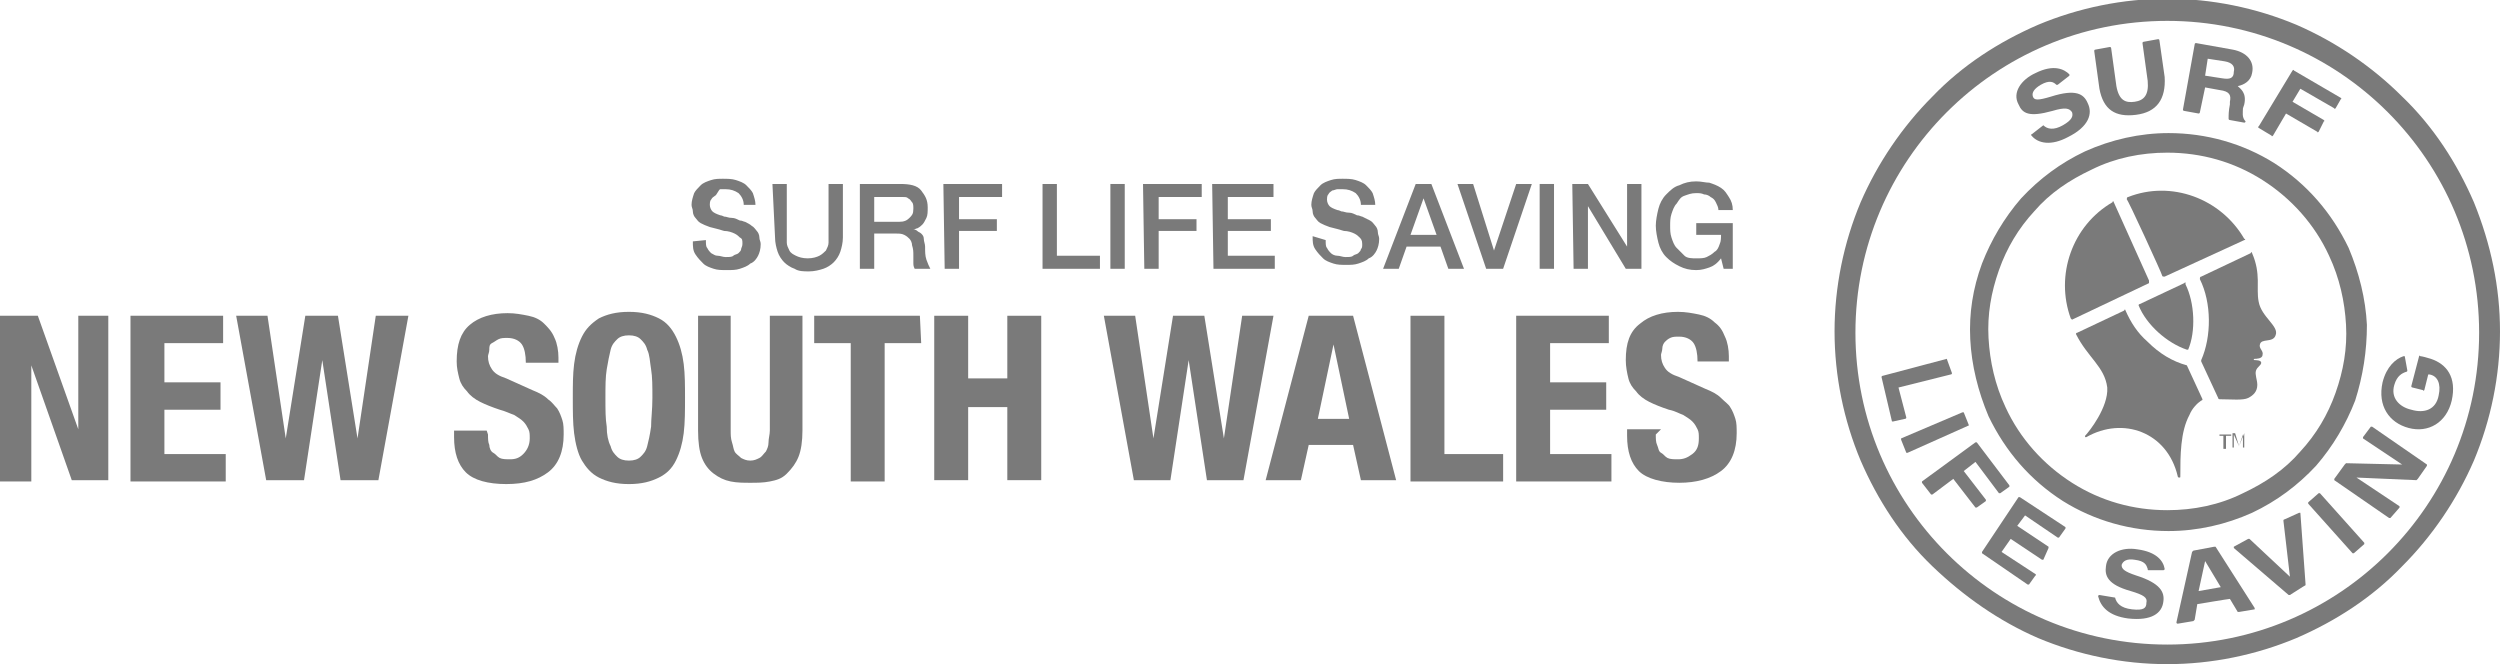 <?xml version="1.0" encoding="utf-8"?>
<!-- Generator: Adobe Illustrator 24.1.2, SVG Export Plug-In . SVG Version: 6.00 Build 0)  -->
<svg version="1.1" id="Layer_1" xmlns="http://www.w3.org/2000/svg" xmlns:xlink="http://www.w3.org/1999/xlink" x="0px" y="0px"
	 viewBox="0 0 191.6 50.9" style="enable-background:new 0 0 191.6 50.9;" xml:space="preserve">
<style type="text/css">
	.st0{fill:#7A7A7A;}
</style>
<path class="st0" d="M6,32.9L6,32.9v-8.7h2.3v12.6H5.5L2.4,28l0,0v8.9H0V24.2h2.9L6,32.9L6,32.9z"/>
<path class="st0" d="M17.1,26.3h-4.5v3h4.3v2.1h-4.3v3.4h4.7v2.1H10V24.2h7.1V26.3z"/>
<path class="st0" d="M20.5,24.2l1.4,9.4l0,0l1.5-9.4h2.5l1.5,9.4l0,0l1.4-9.4h2.5L29,36.8h-2.9l-1.4-9.2l0,0l-1.4,9.2h-2.9
	l-2.3-12.6L20.5,24.2L20.5,24.2z"/>
<path class="st0" d="M37.4,33.3c0,0.3,0,0.6,0.1,0.8c0,0.2,0.1,0.5,0.3,0.6s0.3,0.3,0.5,0.4c0.2,0.1,0.5,0.1,0.8,0.1
	c0.4,0,0.7-0.1,1-0.4c0.3-0.3,0.5-0.7,0.5-1.2c0-0.3,0-0.5-0.1-0.7s-0.2-0.4-0.4-0.6c-0.2-0.2-0.4-0.3-0.7-0.5
	c-0.3-0.1-0.7-0.3-1.1-0.4c-0.6-0.2-1.1-0.4-1.5-0.6s-0.8-0.5-1-0.8c-0.3-0.3-0.5-0.6-0.6-1S35,28.2,35,27.7c0-1.3,0.3-2.2,1-2.8
	c0.7-0.6,1.7-0.9,2.9-0.9c0.6,0,1.1,0.1,1.6,0.2s0.9,0.3,1.2,0.6c0.3,0.3,0.6,0.6,0.8,1.1c0.2,0.4,0.3,1,0.3,1.5v0.4h-2.5
	c0-0.6-0.1-1.1-0.3-1.4s-0.6-0.5-1.1-0.5c-0.3,0-0.5,0-0.7,0.1s-0.3,0.2-0.5,0.3s-0.2,0.3-0.2,0.5s-0.1,0.4-0.1,0.5
	c0,0.4,0.1,0.7,0.3,1s0.5,0.5,1.1,0.7l2,0.9c0.5,0.2,0.9,0.4,1.2,0.7c0.3,0.2,0.5,0.5,0.7,0.7c0.2,0.3,0.3,0.6,0.4,0.9
	c0.1,0.3,0.1,0.7,0.1,1.1c0,1.3-0.4,2.3-1.2,2.9c-0.8,0.6-1.8,0.9-3.2,0.9s-2.5-0.3-3.1-0.9c-0.6-0.6-0.9-1.5-0.9-2.7V33h2.5
	L37.4,33.3L37.4,33.3z"/>
<path class="st0" d="M44,27.9c0.1-0.8,0.3-1.5,0.6-2.1s0.7-1,1.3-1.4c0.6-0.3,1.3-0.5,2.3-0.5s1.7,0.2,2.3,0.5s1,0.8,1.3,1.4
	s0.5,1.3,0.6,2.1s0.1,1.7,0.1,2.6s0,1.9-0.1,2.7s-0.3,1.5-0.6,2.1s-0.7,1-1.3,1.3s-1.3,0.5-2.3,0.5s-1.7-0.2-2.3-0.5s-1-0.8-1.3-1.3
	S44.1,34,44,33.2s-0.1-1.7-0.1-2.7S43.9,28.7,44,27.9z M46.5,32.7c0,0.6,0.1,1.1,0.3,1.5c0.1,0.4,0.3,0.6,0.5,0.8s0.5,0.3,0.9,0.3
	s0.7-0.1,0.9-0.3s0.4-0.4,0.5-0.8c0.1-0.4,0.2-0.8,0.3-1.5c0-0.6,0.1-1.3,0.1-2.2s0-1.6-0.1-2.2s-0.1-1.1-0.3-1.5
	c-0.1-0.4-0.3-0.6-0.5-0.8s-0.5-0.3-0.9-0.3s-0.7,0.1-0.9,0.3s-0.4,0.4-0.5,0.8s-0.2,0.9-0.3,1.5s-0.1,1.3-0.1,2.2
	S46.4,32.1,46.5,32.7z"/>
<path class="st0" d="M56,33c0,0.3,0,0.6,0.1,0.9s0.1,0.5,0.2,0.7c0.1,0.2,0.3,0.3,0.5,0.5c0.2,0.1,0.4,0.2,0.7,0.2s0.5-0.1,0.7-0.2
	c0.2-0.1,0.3-0.3,0.5-0.5c0.1-0.2,0.2-0.4,0.2-0.7S59,33.3,59,33v-8.8h2.5V33c0,0.8-0.1,1.5-0.3,2s-0.5,0.9-0.9,1.3
	s-0.8,0.5-1.3,0.6C58.5,37,58,37,57.5,37s-1,0-1.5-0.1s-0.9-0.3-1.3-0.6s-0.7-0.7-0.9-1.2s-0.3-1.2-0.3-2.1v-8.8H56V33L56,33z"/>
<path class="st0" d="M70.6,26.3h-2.8v10.6h-2.6V26.3h-2.8v-2.1h8.1L70.6,26.3L70.6,26.3z"/>
<path class="st0" d="M74.2,24.2V29h3v-4.8h2.6v12.6h-2.6v-5.6h-3v5.6h-2.6V24.2H74.2z"/>
<path class="st0" d="M87,24.2l1.4,9.4l0,0l1.5-9.4h2.4l1.5,9.4l0,0l1.4-9.4h2.4l-2.3,12.6h-2.8l-1.4-9.2l0,0l-1.4,9.2h-2.8
	l-2.3-12.6L87,24.2L87,24.2z"/>
<path class="st0" d="M103.7,24.2l3.3,12.6h-2.7l-0.6-2.7h-3.4l-0.6,2.7H97l3.3-12.6L103.7,24.2L103.7,24.2z M103.4,32.1l-1.2-5.7
	l0,0l-1.2,5.7H103.4z"/>
<path class="st0" d="M108.1,24.2h2.6v10.6h4.5v2.1h-7.1V24.2z"/>
<path class="st0" d="M123.3,26.3h-4.5v3h4.3v2.1h-4.3v3.4h4.7v2.1h-7.3V24.2h7.1C123.3,24.2,123.3,26.3,123.3,26.3z"/>
<path class="st0" d="M126.9,33.3c0,0.3,0,0.6,0.1,0.8s0.1,0.5,0.3,0.6s0.3,0.3,0.5,0.4c0.2,0.1,0.5,0.1,0.8,0.1
	c0.4,0,0.7-0.1,1.1-0.4s0.5-0.7,0.5-1.2c0-0.3,0-0.5-0.1-0.7s-0.2-0.4-0.4-0.6c-0.2-0.2-0.4-0.3-0.7-0.5c-0.3-0.1-0.6-0.3-1.1-0.4
	c-0.6-0.2-1.1-0.4-1.5-0.6s-0.8-0.5-1-0.8c-0.3-0.3-0.5-0.6-0.6-1s-0.2-0.9-0.2-1.4c0-1.3,0.3-2.2,1.1-2.8c0.7-0.6,1.7-0.9,2.9-0.9
	c0.6,0,1.1,0.1,1.6,0.2s0.9,0.3,1.2,0.6c0.4,0.3,0.6,0.6,0.8,1.1c0.2,0.4,0.3,1,0.3,1.5v0.4h-2.4c0-0.6-0.1-1.1-0.3-1.4
	s-0.6-0.5-1.1-0.5c-0.3,0-0.5,0-0.7,0.1s-0.3,0.2-0.4,0.3s-0.2,0.3-0.2,0.5s-0.1,0.4-0.1,0.5c0,0.4,0.1,0.7,0.3,1
	c0.2,0.3,0.5,0.5,1.1,0.7l2,0.9c0.5,0.2,0.9,0.4,1.2,0.7s0.6,0.5,0.7,0.7c0.2,0.3,0.3,0.6,0.4,0.9c0.1,0.3,0.1,0.7,0.1,1.1
	c0,1.3-0.4,2.3-1.2,2.9S130,37,128.7,37s-2.5-0.3-3.1-0.9s-0.9-1.5-0.9-2.7v-0.5h2.6L126.9,33.3L126.9,33.3z"/>
<path class="st0" d="M54.1,18.4c0,0.3,0,0.5,0.1,0.6c0.1,0.2,0.2,0.3,0.3,0.4c0.2,0.1,0.3,0.2,0.5,0.2s0.4,0.1,0.6,0.1
	c0.3,0,0.5,0,0.6-0.1s0.3-0.1,0.4-0.2s0.2-0.2,0.2-0.3c0-0.1,0.1-0.2,0.1-0.4c0-0.3,0-0.4-0.2-0.5c-0.1-0.1-0.2-0.2-0.4-0.3
	c-0.2-0.1-0.5-0.2-0.8-0.2c-0.3-0.1-0.7-0.2-1.1-0.3c-0.3-0.1-0.5-0.2-0.7-0.3s-0.3-0.3-0.4-0.4c-0.1-0.1-0.2-0.3-0.2-0.5
	c0-0.2-0.1-0.3-0.1-0.5c0-0.3,0.1-0.6,0.2-0.9c0.1-0.2,0.3-0.4,0.5-0.6c0.2-0.2,0.5-0.3,0.8-0.4c0.3-0.1,0.6-0.1,0.9-0.1
	c0.3,0,0.7,0,1,0.1s0.6,0.2,0.8,0.4s0.4,0.4,0.5,0.6c0.1,0.3,0.2,0.6,0.2,0.9H57c0-0.4-0.2-0.7-0.4-0.9c-0.3-0.2-0.6-0.3-1-0.3
	c-0.1,0-0.3,0-0.4,0S54.9,15,54.8,15c-0.1,0.1-0.2,0.1-0.3,0.3c-0.1,0.1-0.1,0.3-0.1,0.4c0,0.2,0.1,0.4,0.2,0.5s0.3,0.2,0.6,0.3
	c0,0,0.1,0,0.3,0.1c0.2,0,0.3,0.1,0.6,0.1c0.2,0,0.4,0.1,0.6,0.2c0.2,0,0.3,0.1,0.4,0.1c0.2,0.1,0.4,0.2,0.5,0.3
	c0.2,0.1,0.3,0.3,0.4,0.4c0.1,0.1,0.2,0.3,0.2,0.5s0.1,0.3,0.1,0.5c0,0.4-0.1,0.7-0.2,0.9s-0.3,0.5-0.6,0.6
	c-0.2,0.2-0.5,0.3-0.8,0.4s-0.6,0.1-1,0.1s-0.7,0-1-0.1s-0.6-0.2-0.8-0.4c-0.2-0.2-0.4-0.4-0.6-0.7c-0.2-0.3-0.2-0.6-0.2-1
	L54.1,18.4L54.1,18.4z"/>
<path class="st0" d="M59.2,14.1h1.1v3.8c0,0.2,0,0.4,0,0.7c0,0.2,0.1,0.4,0.2,0.6s0.3,0.3,0.5,0.4s0.5,0.2,0.9,0.2s0.7-0.1,0.9-0.2
	s0.4-0.3,0.5-0.4c0.1-0.2,0.2-0.4,0.2-0.6s0-0.4,0-0.7v-3.8h1.1v4.1c0,0.4-0.1,0.8-0.2,1.1c-0.1,0.3-0.3,0.6-0.5,0.8
	c-0.2,0.2-0.5,0.4-0.8,0.5s-0.7,0.2-1.1,0.2s-0.8,0-1.1-0.2c-0.3-0.1-0.6-0.3-0.8-0.5s-0.4-0.5-0.5-0.8s-0.2-0.7-0.2-1.1L59.2,14.1
	L59.2,14.1z"/>
<path class="st0" d="M65.9,14.1H69c0.7,0,1.3,0.1,1.6,0.5s0.5,0.7,0.5,1.3c0,0.3,0,0.6-0.1,0.8s-0.2,0.4-0.3,0.5
	c-0.1,0.1-0.2,0.2-0.4,0.3c-0.1,0-0.2,0.1-0.3,0.1l0,0c0.1,0,0.2,0,0.3,0.1s0.2,0.1,0.3,0.2c0.1,0.1,0.2,0.2,0.2,0.4
	s0.1,0.4,0.1,0.6c0,0.4,0,0.7,0.1,1s0.2,0.5,0.3,0.7h-1.2C70,20.4,70,20.3,70,20.1c0-0.2,0-0.3,0-0.5c0-0.3,0-0.5-0.1-0.8
	c0-0.2-0.1-0.4-0.2-0.5s-0.2-0.2-0.4-0.3c-0.2-0.1-0.4-0.1-0.6-0.1H67v2.7h-1.1V14.1L65.9,14.1z M67,17h1.9c0.4,0,0.6-0.1,0.8-0.3
	S70,16.4,70,16c0-0.2,0-0.4-0.1-0.5s-0.1-0.2-0.3-0.3c-0.1-0.1-0.2-0.1-0.4-0.1c-0.1,0-0.3,0-0.4,0H67V17L67,17z"/>
<path class="st0" d="M72.3,14.1h4.5v1h-3.3v1.7h2.9v0.9h-2.9v2.9h-1.1L72.3,14.1L72.3,14.1z"/>
<path class="st0" d="M79.9,14.1H81v5.5h3.3v1h-4.4V14.1L79.9,14.1z"/>
<path class="st0" d="M85.1,14.1h1.1v6.5h-1.1V14.1z"/>
<path class="st0" d="M87.6,14.1h4.5v1h-3.3v1.7h2.9v0.9h-2.9v2.9h-1.1L87.6,14.1L87.6,14.1z"/>
<path class="st0" d="M92.9,14.1h4.7v1h-3.5v1.7h3.3v0.9h-3.3v1.9h3.6v1H93L92.9,14.1L92.9,14.1z"/>
<path class="st0" d="M101.6,18.4c0,0.3,0,0.5,0.1,0.6c0.1,0.2,0.2,0.3,0.3,0.4s0.3,0.2,0.5,0.2s0.4,0.1,0.6,0.1c0.3,0,0.5,0,0.6-0.1
	s0.3-0.1,0.4-0.2s0.2-0.2,0.2-0.3c0.1-0.1,0.1-0.2,0.1-0.4c0-0.3-0.1-0.4-0.2-0.5s-0.2-0.2-0.4-0.3c-0.2-0.1-0.5-0.2-0.8-0.2
	c-0.3-0.1-0.7-0.2-1.1-0.3c-0.3-0.1-0.5-0.2-0.7-0.3s-0.3-0.3-0.4-0.4s-0.2-0.3-0.2-0.5c0-0.2-0.1-0.3-0.1-0.5
	c0-0.3,0.1-0.6,0.2-0.9c0.1-0.2,0.3-0.4,0.5-0.6c0.2-0.2,0.5-0.3,0.8-0.4c0.3-0.1,0.6-0.1,0.9-0.1s0.7,0,1,0.1s0.6,0.2,0.8,0.4
	c0.2,0.2,0.4,0.4,0.5,0.6c0.1,0.3,0.2,0.6,0.2,0.9h-1.1c0-0.4-0.2-0.7-0.4-0.9c-0.3-0.2-0.6-0.3-1-0.3c-0.1,0-0.3,0-0.4,0
	s-0.3,0.1-0.4,0.1c-0.1,0.1-0.2,0.1-0.3,0.3c-0.1,0.1-0.1,0.3-0.1,0.4c0,0.2,0.1,0.4,0.2,0.5s0.3,0.2,0.6,0.3c0,0,0.1,0,0.3,0.1
	c0.2,0,0.3,0.1,0.6,0.1c0.2,0,0.4,0.1,0.6,0.2c0.2,0,0.3,0.1,0.4,0.1c0.2,0.1,0.4,0.2,0.6,0.3c0.2,0.1,0.3,0.3,0.4,0.4
	s0.2,0.3,0.2,0.5s0.1,0.3,0.1,0.5c0,0.4-0.1,0.7-0.2,0.9s-0.3,0.5-0.6,0.6c-0.2,0.2-0.5,0.3-0.8,0.4s-0.6,0.1-0.9,0.1
	c-0.4,0-0.7,0-1-0.1s-0.6-0.2-0.8-0.4s-0.4-0.4-0.6-0.7c-0.2-0.3-0.2-0.6-0.2-1L101.6,18.4L101.6,18.4z"/>
<path class="st0" d="M108.5,14.1h1.2l2.5,6.5H111l-0.6-1.7h-2.6l-0.6,1.7H106L108.5,14.1L108.5,14.1z M108.1,18h2l-1-2.8l0,0
	L108.1,18z"/>
<path class="st0" d="M111.7,14.1h1.2l1.6,5.1l0,0l1.7-5.1h1.2l-2.2,6.5h-1.3C113.9,20.6,111.7,14.1,111.7,14.1z"/>
<path class="st0" d="M118,14.1h1.1v6.5H118V14.1z"/>
<path class="st0" d="M120.5,14.1h1.2l3,4.8l0,0v-4.8h1.1v6.5h-1.2l-2.9-4.8l0,0v4.8h-1.1L120.5,14.1L120.5,14.1z"/>
<path class="st0" d="M132.8,20.6h-0.7l-0.2-0.8c-0.3,0.4-0.6,0.6-0.9,0.7c-0.3,0.1-0.6,0.2-1,0.2c-0.5,0-0.9-0.1-1.3-0.3
	s-0.7-0.4-1-0.7c-0.3-0.3-0.5-0.7-0.6-1.1s-0.2-0.9-0.2-1.3s0.1-0.9,0.2-1.3c0.1-0.4,0.3-0.8,0.6-1.1c0.3-0.3,0.6-0.6,1-0.7
	c0.4-0.2,0.8-0.3,1.3-0.3c0.4,0,0.7,0.1,1,0.1c0.3,0.1,0.6,0.2,0.9,0.4s0.4,0.4,0.6,0.7c0.2,0.3,0.3,0.6,0.3,1h-1.1
	c0-0.2-0.1-0.4-0.2-0.6c-0.1-0.2-0.2-0.3-0.4-0.4c-0.1-0.1-0.3-0.2-0.5-0.2c-0.2-0.1-0.4-0.1-0.6-0.1c-0.4,0-0.6,0.1-0.9,0.2
	s-0.4,0.3-0.6,0.6c-0.2,0.2-0.3,0.5-0.4,0.8c-0.1,0.3-0.1,0.6-0.1,0.9s0,0.6,0.1,0.9s0.2,0.6,0.4,0.8c0.2,0.2,0.4,0.4,0.6,0.6
	s0.6,0.2,0.9,0.2c0.3,0,0.6,0,0.8-0.1s0.4-0.2,0.6-0.4c0.2-0.1,0.3-0.3,0.4-0.6c0.1-0.2,0.1-0.5,0.1-0.7H130v-0.9h2.8V20.6
	L132.8,20.6z"/>
<path class="st0" d="M189.6,15.5c-1.3-3-3.1-5.8-5.5-8.1c-2.3-2.3-5.1-4.2-8.1-5.5c-3.1-1.3-6.5-2-9.9-2s-6.8,0.7-9.9,2
	c-3,1.3-5.8,3.1-8.1,5.5c-2.3,2.3-4.2,5.1-5.5,8.1c-1.3,3.1-2,6.5-2,9.9s0.7,6.8,2,9.9c1.3,3,3.1,5.8,5.5,8.1s5.1,4.2,8.1,5.5
	c3.1,1.3,6.5,2,9.9,2s6.8-0.7,9.9-2c3-1.3,5.8-3.1,8.1-5.5c2.3-2.3,4.2-5.1,5.5-8.1c1.3-3.1,2-6.5,2-9.9S190.9,18.7,189.6,15.5z
	 M166.1,49.4c-13.2,0-23.9-10.7-23.9-23.9s10.7-23.9,23.9-23.9S190,12.3,190,25.5S179.3,49.4,166.1,49.4L166.1,49.4z"/>
<path class="st0" d="M167.6,28L167.6,28C167.6,28,167.6,27.9,167.6,28c-1.1-0.3-2.1-0.9-3-1.8c-0.8-0.7-1.3-1.5-1.7-2.4
	c0-0.1-0.1-0.1-0.1,0l0,0l-3.6,1.7c-0.1,0-0.1,0.1-0.1,0.1c0.9,1.8,2.2,2.5,2.4,4.1c0.1,1.5-1.4,3.4-1.7,3.7v0.1h0.1
	c2.8-1.6,6.2-0.4,7,3c0,0,0,0.1,0.1,0.1s0.1,0,0.1-0.1c0-1.6,0-3.4,0.7-4.7c0.2-0.5,0.6-0.9,0.9-1.1c0.1,0,0.1-0.1,0.1-0.1L167.6,28
	L167.6,28z"/>
<path class="st0" d="M164.7,21.5l-2.7-6c0-0.1-0.1-0.1-0.1,0c-3.1,1.8-4.4,5.6-3.2,8.9l0.1,0.1l5.9-2.8
	C164.7,21.7,164.7,21.6,164.7,21.5z"/>
<path class="st0" d="M167.4,21.7l-3.4,1.6c-0.1,0-0.1,0.1-0.1,0.1c0.6,1.5,2.2,2.9,3.7,3.4h0.1c0.6-1.4,0.5-3.6-0.2-5
	C167.5,21.6,167.5,21.6,167.4,21.7L167.4,21.7z"/>
<path class="st0" d="M165.7,21.1c0,0.1,0.1,0.1,0.2,0.1l6.1-2.8c0.1,0,0.1-0.1,0-0.1c-1.8-3.1-5.6-4.5-8.9-3.2
	c-0.1,0-0.1,0.1-0.1,0.2C163,15.1,165.7,21,165.7,21.1z"/>
<path class="st0" d="M181.4,24.9c-0.1-2-0.6-4-1.4-5.9c-1.3-2.7-3.2-4.9-5.7-6.5c-2.4-1.5-5.2-2.3-8.1-2.3l0,0
	c-2.2,0-4.4,0.5-6.4,1.4c-1.9,0.9-3.5,2.1-4.9,3.6c-1.3,1.5-2.3,3.2-3,5c-0.7,1.9-1,3.8-0.9,5.8s0.6,4,1.4,5.9
	c1.3,2.7,3.2,4.9,5.7,6.5c2.4,1.5,5.2,2.3,8.1,2.3c2.2,0,4.4-0.5,6.4-1.4c1.9-0.9,3.5-2.1,4.9-3.6c1.3-1.5,2.3-3.2,3-5
	C181.1,28.8,181.4,26.9,181.4,24.9z M166.1,39.1c-2.6,0-5.1-0.7-7.3-2.1c-2.2-1.4-4-3.4-5.1-5.8c-0.8-1.7-1.2-3.5-1.3-5.3
	s0.2-3.5,0.8-5.2s1.5-3.2,2.7-4.5c1.2-1.4,2.7-2.4,4.4-3.2c1.8-0.9,3.8-1.3,5.8-1.3c2.6,0,5.1,0.7,7.3,2.1s4,3.4,5.1,5.8
	c0.8,1.7,1.2,3.5,1.3,5.3s-0.2,3.5-0.8,5.2s-1.5,3.2-2.7,4.5c-1.2,1.4-2.7,2.4-4.4,3.2C170.1,38.7,168.1,39.1,166.1,39.1z"/>
<path class="st0" d="M172.6,19.4c0-0.1-0.1-0.1-0.1,0l-3.8,1.8c-0.1,0-0.1,0.1-0.1,0.2l0,0c0.9,1.8,0.9,4.4,0.1,6.2v0.1l1.3,2.8l0,0
	c0,0.1,0.1,0.1,0.2,0.1c0.8,0,1.7,0.1,2.1-0.1c0.4-0.2,0.7-0.5,0.7-1c0-0.4-0.2-0.8-0.1-1.1c0.1-0.3,0.4-0.4,0.4-0.6
	s-0.4-0.2-0.5-0.2s-0.1-0.1,0-0.1s0.6,0,0.6-0.3c0.1-0.3-0.3-0.5-0.2-0.8c0.1-0.5,1-0.1,1.2-0.7c0.3-0.7-1.1-1.4-1.3-2.6
	C172.9,22.1,173.3,21,172.6,19.4L172.6,19.4z"/>
<polygon class="st0" points="170.1,33.4 170.4,33.4 170.4,34.4 170.6,34.4 170.6,33.4 171,33.4 171,33.3 170.1,33.3 "/>
<path class="st0" d="M171.6,34.2L171.6,34.2l-0.3-1h-0.2v1.1h0.1v-0.7c0,0,0-0.2,0-0.3l0,0L171.6,34.2L171.6,34.2l0.3-0.9l0,0
	c0,0.1,0,0.3,0,0.3v0.7h0.1v-1.1h0L171.6,34.2L171.6,34.2z"/>
<path class="st0" d="M175.7,5.4c0,0,0.1-0.1,0.1,0l3.6,2.1c0,0,0.1,0.1,0,0.1L179,8.3c0,0-0.1,0.1-0.1,0l-2.6-1.5l-0.6,1l2.4,1.4
	c0,0,0.1,0.1,0,0.1l-0.4,0.8c0,0-0.1,0.1-0.1,0l-2.4-1.4l-1,1.7c0,0-0.1,0.1-0.1,0l-1-0.6c0,0-0.1-0.1,0-0.1L175.7,5.4L175.7,5.4z"
	/>
<path class="st0" d="M156.6,9.6c0.3,0.3,0.8,0.4,1.5,0s0.8-0.7,0.7-1c-0.2-0.3-0.5-0.4-1.5-0.1C155.5,9,155,8.7,154.7,8
	c-0.5-0.9,0.2-1.9,1.3-2.4c1.4-0.7,2.2-0.3,2.6,0.1v0.1l-0.9,0.7h-0.1c-0.2-0.2-0.5-0.4-1.2,0c-0.5,0.3-0.7,0.6-0.6,0.9
	c0.1,0.3,0.4,0.3,1.4,0c1.9-0.6,2.5-0.2,2.8,0.5c0.4,0.8,0.1,1.8-1.5,2.6c-1.3,0.7-2.3,0.5-2.8-0.1c0,0-0.1-0.1,0-0.1L156.6,9.6
	C156.5,9.6,156.6,9.6,156.6,9.6L156.6,9.6z"/>
<path class="st0" d="M171.9,8.3L172,8c0.2-0.9-0.3-1.2-0.5-1.4c0.5-0.1,1-0.4,1.1-1c0.2-0.9-0.4-1.6-1.5-1.8l-2.8-0.5
	c0,0-0.1,0-0.1,0.1l-0.9,5c0,0,0,0.1,0.1,0.1l1.1,0.2c0,0,0.1,0,0.1-0.1l0.4-1.9l1.1,0.2c0.8,0.1,0.9,0.4,0.8,0.9V8
	c-0.1,0.5-0.1,0.8-0.1,1.1c0,0,0,0.1,0.1,0.1l1.1,0.2c0.1,0,0.1-0.1,0.1-0.1C171.8,9,171.9,8.6,171.9,8.3L171.9,8.3z M170.3,6
	L169,5.8l0.2-1.3l1.3,0.2c0.6,0.1,0.8,0.4,0.7,0.8C171.2,6,170.9,6.1,170.3,6L170.3,6z"/>
<path class="st0" d="M163.7,8.8c-1.6,0.2-2.5-0.4-2.8-2l-0.4-2.9c0,0,0-0.1,0.1-0.1l1.1-0.2c0,0,0.1,0,0.1,0.1l0.4,2.9
	c0.2,1.1,0.7,1.3,1.4,1.2s1.1-0.5,1-1.6l-0.4-2.9c0,0,0-0.1,0.1-0.1l1.1-0.2c0,0,0.1,0,0.1,0.1l0.4,2.8C166,7.6,165.3,8.6,163.7,8.8
	L163.7,8.8z"/>
<path class="st0" d="M149.2,27.5C149.2,27.5,149.3,27.5,149.2,27.5l0.4,1.1c0,0,0,0.1-0.1,0.1l-4,1l0.6,2.3c0,0,0,0.1-0.1,0.1
	l-0.9,0.2c-0.1,0-0.1,0-0.1,0l-0.8-3.4c0,0,0-0.1,0.1-0.1L149.2,27.5L149.2,27.5z"/>
<path class="st0" d="M150.9,32.6C150.9,32.6,150.9,32.7,150.9,32.6l-4.7,2.1h-0.1l-0.4-1v-0.1l4.7-2h0.1L150.9,32.6z"/>
<path class="st0" d="M156.6,42.9h-0.1l-2.4-1.6l-0.7,1L156,44c0,0,0.1,0.1,0,0.1l-0.5,0.7h-0.1l-3.5-2.4v-0.1l2.8-4.2h0.1l3.5,2.3
	v0.1l-0.5,0.7h-0.1l-2.5-1.7l-0.6,0.8l2.4,1.6V42L156.6,42.9L156.6,42.9z"/>
<path class="st0" d="M177.7,37.8h0.1l3.4,3.8v0.1l-0.8,0.7h-0.1l-3.4-3.8v-0.1L177.7,37.8z"/>
<path class="st0" d="M183.2,39.7h-0.1l-4.2-2.9v-0.1l0.8-1.1l0.1-0.1l4.3,0.1l-3-2v-0.1l0.6-0.8h0.1l4.2,2.9v0.1l-0.7,1l-0.1,0.1
	l-4.6-0.2l3.3,2.2v0.1L183.2,39.7L183.2,39.7z"/>
<path class="st0" d="M151.4,33.9h0.1l2.5,3.3v0.1l-0.7,0.5h-0.1l-1.8-2.4l-0.9,0.7l1.7,2.2v0.1l-0.7,0.5h-0.1l-1.7-2.2l-1.6,1.2H148
	l-0.7-0.9v-0.1L151.4,33.9L151.4,33.9z"/>
<path class="st0" d="M187.9,30.7c-0.4,1.7-1.8,2.5-3.3,2.1s-2.4-1.7-2-3.5c0.3-1.2,1-1.8,1.6-2h0.1l0.2,1.1c0,0,0,0.1-0.1,0.1
	c-0.3,0.1-0.7,0.3-0.9,1c-0.3,1,0.4,1.7,1.3,1.9c1,0.3,1.9,0,2.1-1.1c0.2-0.9-0.1-1.5-0.7-1.6h-0.1l-0.3,1.2c0,0-0.1,0.1-0.1,0
	l-0.8-0.2c0,0-0.1,0-0.1-0.1l0.6-2.3c0,0,0-0.1,0.1,0c0.1,0,0.5,0.1,0.8,0.2C187.5,27.9,188.3,28.9,187.9,30.7L187.9,30.7z"/>
<path class="st0" d="M175.5,45.6h-0.1l-4.2-3.6v-0.1l1.1-0.6h0.1l3.1,2.9l-0.5-4.3c0,0,0-0.1,0.1-0.1l1.1-0.5h0.1l0.4,5.5
	c0,0,0,0.1-0.1,0.1L175.5,45.6L175.5,45.6z"/>
<path class="st0" d="M162.1,45.8c0.1,0.4,0.4,0.8,1.3,0.9s1.1-0.1,1.1-0.5c0.1-0.4-0.2-0.6-1.2-0.9c-1.8-0.5-2-1.2-1.9-1.9
	c0.1-1,1.2-1.5,2.4-1.3c1.5,0.2,2,0.9,2.1,1.5c0,0,0,0.1-0.1,0.1h-1.1c-0.1,0-0.1,0-0.1-0.1c-0.1-0.3-0.2-0.6-1-0.7
	c-0.6-0.1-0.9,0.1-1,0.4c0,0.3,0.2,0.5,1.1,0.8c1.9,0.6,2.2,1.3,2.1,2c-0.1,0.9-0.9,1.5-2.7,1.3c-1.5-0.2-2.1-0.9-2.3-1.7
	c0,0,0-0.1,0.1-0.1L162.1,45.8C162.1,45.7,162.1,45.7,162.1,45.8L162.1,45.8z"/>
<path class="st0" d="M168.4,46.3l-0.2,1.2l-0.1,0.1l-1.2,0.2c0,0-0.1,0-0.1-0.1l1.2-5.4l0.1-0.1l1.6-0.3h0.1l3,4.7v0.1l-1.2,0.2
	h-0.1l-0.6-1C170.8,45.9,168.4,46.3,168.4,46.3z M170.2,45l-1.2-2l-0.5,2.3L170.2,45L170.2,45z"/>
</svg>
